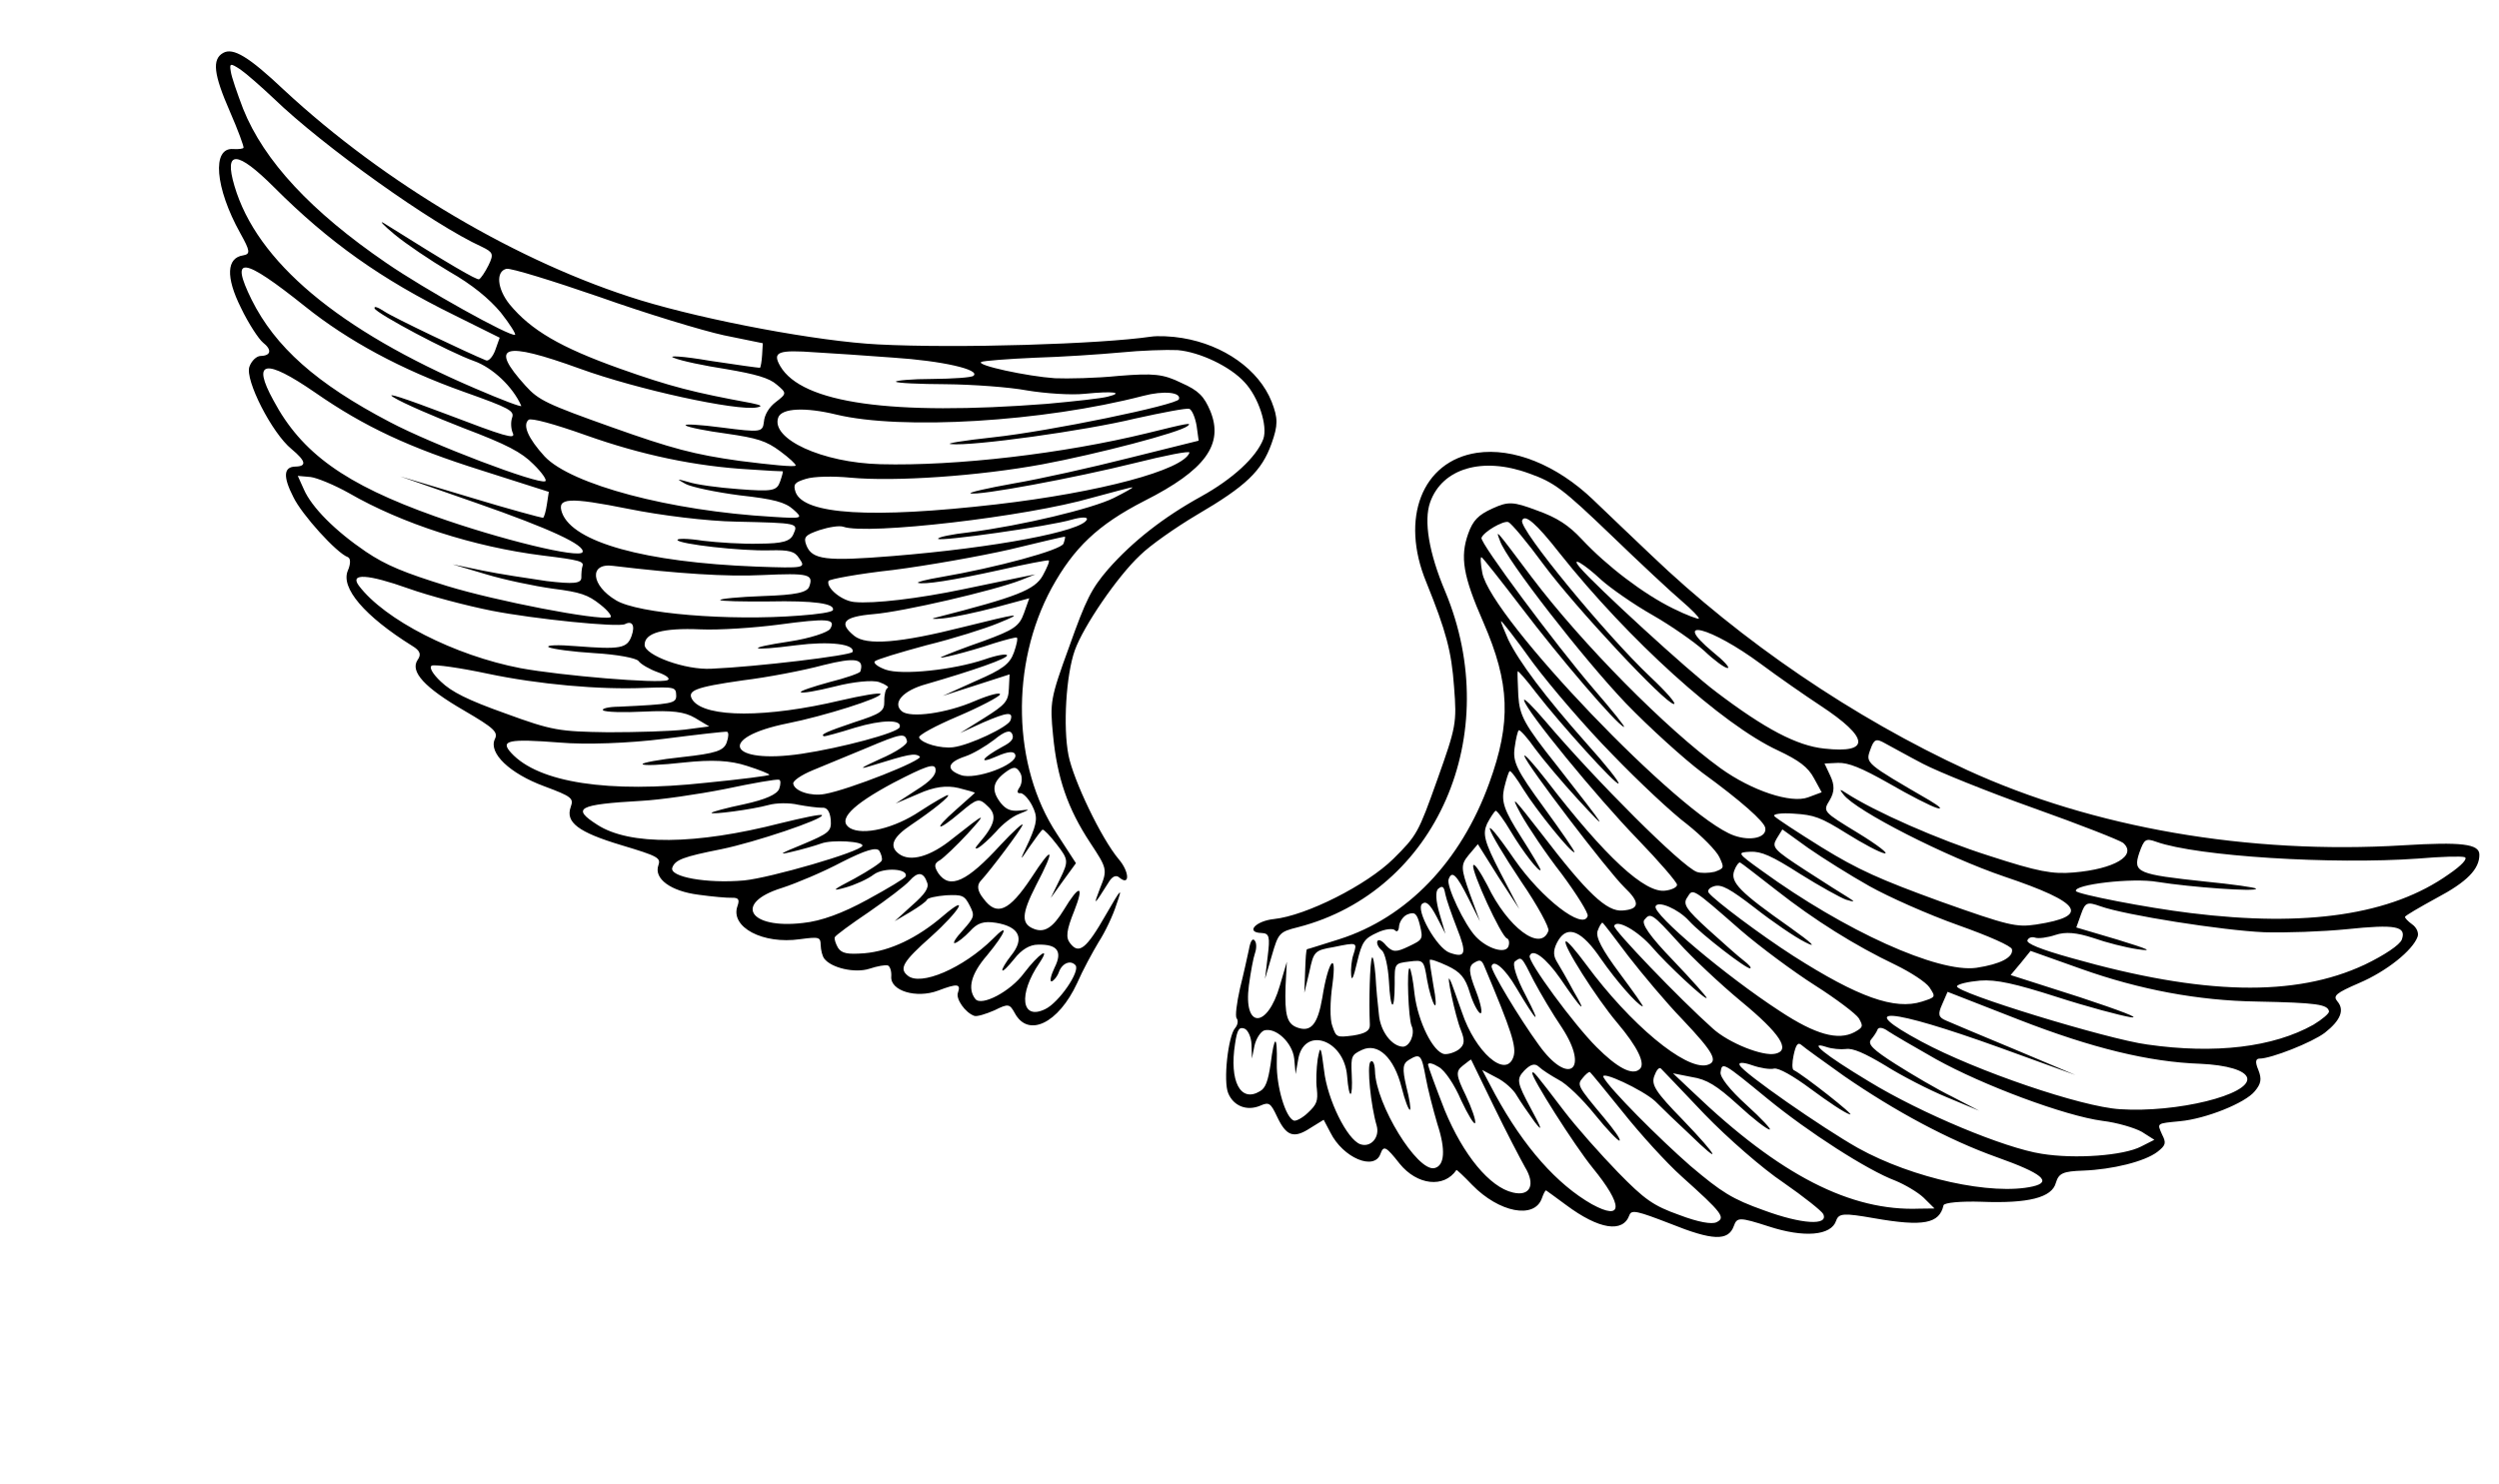 <?xml version="1.0" encoding="UTF-8"?> <svg xmlns="http://www.w3.org/2000/svg" width="490" height="291" viewBox="0 0 490 291" fill="none"><path d="M231.855 66.302C229.76 65.942 226.999 65.828 225.671 66.031C215.683 67.494 187.745 68.359 172.188 67.552C160.513 66.968 138.773 62.9 125.61 58.894C101.831 51.594 75.478 36.049 55.658 17.62C48.79 11.126 45.689 9.252 43.738 10.39C41.555 11.639 41.873 14.549 45.07 21.858C46.668 25.513 47.843 28.728 47.752 28.985C47.691 29.156 46.767 29.309 45.732 29.231C41.508 28.886 42.159 36.833 47.11 45.73C49.057 49.219 49.132 49.825 47.687 50.083C44.425 50.562 44.236 54.352 47.229 60.335C48.722 63.471 50.736 66.501 51.557 67.179C53.372 68.596 53.148 69.77 51.103 69.814C50.326 69.827 49.33 70.727 48.903 71.925C47.99 74.494 53.342 84.981 57.167 88.077C60 90.435 60.21 91.474 57.878 91.513C55.631 91.581 55.451 93.446 57.503 97.455C59.163 100.939 66.039 108.496 68.183 109.258C68.784 109.472 68.761 110.621 68.219 111.875C66.713 115.294 71.498 120.853 80.827 126.678C82.42 127.631 82.636 128.383 81.866 129.459C80.383 131.729 83.229 134.863 91 139.362C96.92 142.818 97.712 143.582 97.022 144.976C95.76 147.71 99.943 151.705 106.687 154.2C112.146 156.238 112.514 156.562 111.905 158.274C110.839 161.27 113.334 163.219 121.891 165.78C128.96 167.908 129.615 168.238 129.098 169.693C128.154 172.347 131.531 174.802 136.987 175.489C139.657 175.86 142.559 176.12 143.539 176.083C144.806 176.051 145.057 176.43 144.601 177.714C143.139 181.824 149.549 185.261 156.881 184.204C160.633 183.706 160.89 183.797 160.917 185.35C160.956 186.328 161.221 187.483 161.614 188.009C162.989 189.848 167.631 190.92 170.47 190.001C172.005 189.487 173.652 189.204 174.08 189.357C174.509 189.509 174.836 190.493 174.758 191.526C174.531 194.339 179.682 195.882 183.915 194.301C187.714 192.855 188.461 192.928 187.822 194.726C187.395 195.925 189.243 198.607 191.044 199.248C191.559 199.431 193.296 198.891 195.009 198.15C197.712 196.797 197.969 196.888 198.971 198.691C201.582 203.574 207.508 200.763 211.203 192.819C212.288 190.312 214.228 186.758 215.418 184.77C216.694 182.813 218.255 179.51 218.931 177.34C220.149 173.915 219.886 174.111 216.847 179.395C213.003 186.129 211.542 187.249 209.83 185.001C208.958 183.919 209.072 182.513 210.644 178.636C212.673 173.475 211.638 173.396 208.575 178.479C206.494 181.885 204.861 182.944 202.889 182.243C200.144 181.267 200.269 179.286 203.142 173.653C207.028 166.259 206.524 165.501 202.221 172.168C197.862 178.719 195.452 179.791 192.844 176.259C191.635 174.768 191.541 173.674 192.219 172.854C194.425 170.456 200.159 162.755 200.494 161.813C200.707 161.214 198.714 163.013 196.216 165.692C189.569 172.973 186.229 174.485 183.989 171.277C183.123 169.909 183.134 169.334 184.327 168.697C185.085 168.195 187.547 165.889 189.753 163.49C193.724 159.116 193.375 159.281 186.798 164.465C182.44 168.026 178.475 169.123 176.262 167.468C174.276 165.99 175.001 164.223 178.675 161.769C182.992 158.868 186.384 156.12 185.87 155.937C185.698 155.876 183.167 157.29 180.397 159.102C175.322 162.505 169.221 163.903 166.66 162.414C164.128 160.838 167.006 157.908 175.122 153.561C181.519 150.242 183.287 149.618 183.436 150.828C183.616 151.953 182.498 153.195 179.642 154.976L175.619 157.595L180.06 155.703C183.167 154.301 185.591 154.005 187.912 154.542C189.688 154.98 191.176 155.413 191.146 155.499C191.116 155.584 189.447 157.016 187.455 158.815C182.828 162.86 183.625 163.336 188.337 159.322C191.644 156.544 191.962 156.464 193.685 158.138C195.58 159.873 195.112 161.732 191.991 165.347C191.166 166.308 191.044 166.65 191.858 166.264C192.469 165.903 194.022 164.526 195.286 163.144C196.465 161.731 198.482 160.133 199.816 159.643C202.079 158.712 202.079 158.712 199.858 158.983C198.156 159.149 197.243 158.728 196.231 157.5C194.378 155.105 194.583 153.442 196.979 151.594C198.703 150.278 199.278 150.29 200.003 151.512C200.506 152.27 200.423 153.59 199.947 154.386C199.385 155.15 199.405 155.639 200.011 155.565C200.531 155.461 201.604 156.518 202.353 157.942C203.49 160.179 203.413 161.212 201.815 164.887C199.834 169.101 199.834 169.101 201.879 166.067C203.063 164.367 204.187 162.837 204.419 162.727C204.652 162.617 205.921 163.936 207.241 165.659C209.487 168.58 209.567 168.898 207.829 172.427L206.03 176.127L208.515 172.671L210.97 169.3L207.225 163.532C198.501 150.303 198.054 130.373 206.204 115.334C210.56 107.431 215.253 102.928 224.354 98.257C236.36 92.207 239.999 87.136 237.305 80.585C236.094 77.743 235.051 76.6 231.626 75.093C228.091 73.353 226.223 73.171 219.362 73.721C214.949 74.177 209.305 74.291 206.831 74.183C201.456 73.814 191.222 71.621 192.415 70.984C192.88 70.764 197.55 70.399 202.851 70.163C208.121 70.012 215.644 69.505 219.739 69.129C223.748 68.723 228.731 68.566 230.916 68.668C235.227 69.044 241.189 71.839 244.035 74.974C246.771 77.875 248.618 83.547 247.704 86.116C246.34 89.681 241.738 93.927 235.482 97.392C228.149 101.439 222.128 106.145 217.272 111.651C213.973 115.493 212.924 117.627 209.666 126.788C205.926 137.031 205.854 137.777 206.478 144.171C207.265 152.552 209.364 158.603 213.754 165.275C217.081 170.317 217.192 170.549 215.68 174.255C214.316 177.82 214.462 177.679 217.343 173.11C218.088 171.832 218.871 171.532 219.521 172.149C221.618 173.859 221.416 170.894 219.361 168.524C215.901 164.4 210.48 153.02 209.51 148.142C208.41 142.543 209.04 132.351 210.745 127.557C212.42 122.848 219.086 113.068 223.572 108.877C225.509 106.962 230.528 103.442 234.693 100.969C244.33 95.331 247.41 92.376 249.328 86.983C250.607 83.387 250.605 82.036 249.344 78.79C246.846 72.501 239.975 67.646 231.855 66.302ZM231.161 78.303C230.765 79.416 205.737 84.595 194.689 85.777C188.862 86.405 185.166 87.019 186.488 87.104C190.683 87.535 212.734 84.48 222.567 82.094C227.915 80.91 232.682 80.001 233.197 80.184C233.711 80.367 234.345 81.846 234.629 83.491L235.033 86.431L221.467 89.804C214.033 91.692 203.856 93.956 198.716 94.828C193.661 95.731 189.873 96.602 190.302 96.754C191.76 97.273 210.798 93.725 222.455 90.83C228.5 89.316 233.384 88.352 233.231 88.78C232.013 92.205 215.578 96.582 195.326 98.927C170.948 101.733 157.607 100.943 155.995 96.512C155.478 94.978 155.802 94.611 157.974 93.936C159.509 93.422 163.396 93.358 166.758 93.685C175.55 94.498 191.893 93.366 204.402 91.064C215.062 89.069 231.351 84.832 232.873 83.541C233.808 82.813 232.768 83.021 224.929 84.959C208.53 88.964 187.555 91.438 172.624 91.046C161.231 90.755 151.102 86.092 152.594 81.897C153.264 80.013 157.959 79.851 163.919 81.295C176.725 84.403 204.564 82.731 224.15 77.642C228.201 76.575 231.648 76.933 231.161 78.303ZM53.697 19.333C63.331 28.643 84.823 44.002 94.467 48.396C96.691 49.477 96.857 49.825 95.778 52.045C95.119 53.354 94.289 54.602 93.94 54.767C93.561 55.018 88.039 51.8 75.328 43.807C74.218 43.123 75.12 44.119 77.358 45.976C79.596 47.833 84.426 51.094 88.097 53.267C92.595 55.832 95.882 58.544 98.189 61.293C99.986 63.572 101.214 65.552 100.982 65.662C100.052 66.103 83.28 56.762 75.752 51.577C61.066 41.532 51.76 31.568 47.67 21.337C46.52 18.324 45.375 15.023 45.251 14.014C44.966 12.37 45.168 12.346 47.13 13.622C48.294 14.422 51.237 17.012 53.697 19.333ZM217.239 77.788C216.052 78.137 210.629 78.716 205.237 79.209C174.938 81.549 157.254 79.118 152.992 71.815C151.377 69.022 152.508 68.557 160.039 69.114C162.886 69.258 169.67 69.742 175.131 70.141C184.762 70.77 192.356 72.507 190.865 73.712C190.455 74.049 186.795 74.29 182.822 74.323C178.763 74.326 175.562 74.635 175.673 74.867C175.869 75.13 180.24 75.334 185.45 75.355C190.746 75.406 197.903 75.926 201.345 76.571C204.902 77.162 209.99 77.524 212.702 77.235C218.412 76.662 220.421 76.991 217.239 77.788ZM149.013 72.136C148.811 72.161 144.39 71.553 139.167 70.756C133.888 69.843 130.754 69.692 132.126 70.18C133.553 70.785 138.14 71.741 142.445 72.404C148.183 73.384 150.817 74.128 152.289 75.423C154.3 77.102 154.269 77.188 152.136 78.84C150.821 79.82 149.9 81.324 149.786 82.73C149.545 84.766 149.227 84.846 141.561 83.855C137.225 83.278 134.005 83.097 134.459 83.451C134.912 83.805 138.611 84.542 142.487 85.053C148.458 85.923 150.203 86.447 152.956 88.487C154.715 89.788 156.101 91.052 156.01 91.309C155.888 91.651 150.947 91.148 145.032 90.394C136.104 89.148 131.694 87.965 120.03 83.817C107.166 79.242 105.597 78.491 103.033 75.65C95.819 67.683 98.627 66.85 113.691 72.304C124.895 76.385 144.444 80.638 148.373 79.913C149.615 79.68 149.303 79.472 147.324 79.058C136.081 76.988 131.469 75.83 121.607 72.322C109.857 68.143 104.109 64.749 99.918 59.69C97.445 56.592 97.194 53.224 99.305 52.721C100.143 52.537 108.327 55.062 117.534 58.24C126.71 61.503 137.699 64.833 141.912 65.753L149.568 67.318L149.437 69.587C149.354 70.907 149.16 71.995 149.013 72.136ZM53.705 36.695C64.462 47.465 74.797 54.806 89.111 61.826L97.977 66.233L97.125 68.63C96.668 69.914 95.843 70.875 95.329 70.692C91.702 69.209 77.156 62.299 75.366 61.084C74.116 60.254 73.258 59.949 73.449 60.499C73.947 61.544 87.906 69.016 92.966 70.816C96.568 72.097 100.554 75.829 102.208 79.6C102.374 79.948 98.374 78.429 93.264 76.226C66.343 64.722 50.34 51.316 45.966 36.451C43.859 29.336 46.504 29.505 53.705 36.695ZM218.378 97.674C214.048 99.799 200.427 103.056 190.096 104.396C186.576 104.784 183.859 105.361 183.94 105.679C184.216 106.26 205.778 103.223 210.207 101.905C212.031 101.396 213.298 101.365 213.115 101.878C212.293 104.19 195.103 107.431 175.008 109.06C161.977 110.116 159.191 109.8 158.096 106.903C157.493 105.338 157.933 104.916 160.686 103.967C162.54 103.372 164.59 103.04 165.362 103.315C169.993 104.962 201.323 101.349 214.148 97.617C218.315 96.495 221.845 95.532 222.017 95.593C222.304 95.599 220.617 96.542 218.378 97.674ZM208.533 106.614C208.076 107.898 195.257 111.344 184.456 113.192C181.683 113.653 179.658 114.186 180.001 114.308C181.116 114.705 186.63 113.869 196.17 111.765C201.114 110.63 205.361 109.826 205.619 109.917C205.876 110.009 205.303 111.348 204.467 112.883C202.887 115.697 199.406 117.063 183.466 121.134C182.31 121.398 183.057 121.471 184.96 121.28C186.864 121.089 191.46 120.12 195.192 119.132L201.819 117.342L200.783 120.253C199.87 122.821 198.849 123.519 192.847 125.725C188.993 127.054 185.396 128.475 184.699 128.806C183.188 129.522 189.754 127.903 194.911 126.169C197.083 125.495 199.109 124.962 199.366 125.053C199.623 125.145 199.338 126.49 198.82 127.945C197.998 130.257 196.568 131.291 191.313 133.569L184.866 136.484L191.413 134.376L197.959 132.268L197.817 135.111C197.712 137.581 197.095 138.23 192.986 140.819L188.265 143.769L192.767 141.705C197.557 139.648 198.768 139.5 198.129 141.298C197.672 142.582 190.119 146.164 186.887 146.558C184.463 146.853 180.77 145.829 180.217 144.668C179.996 144.203 183.457 142.348 187.782 140.511C192.223 138.619 195.916 136.653 196.069 136.225C196.251 135.712 194.024 136.27 191.18 137.476C185.577 139.92 178.477 140.867 176.834 139.511C174.909 137.861 177.028 135.433 181.63 134.176C190.893 131.491 197.733 129.102 197.456 128.521C197.29 128.173 195.326 128.535 193.007 129.35C186.865 131.409 176.827 132.468 173.654 131.339C172.196 130.821 171.203 130.082 171.527 129.715C171.85 129.348 176.396 127.975 181.634 126.558C186.927 125.258 193.241 123.261 195.737 122.219C201.046 120.057 199.92 120.235 188.9 122.97C176.374 126.135 169.917 126.635 167.507 124.717C164.362 122.152 165.364 120.965 171.246 120.453C177.012 119.996 195.027 115.794 200.19 113.773L203.004 112.652L199.883 113.278C198.206 113.646 193.206 114.665 188.929 115.555C180.056 117.414 171.285 118.441 167.55 118.078C165.107 117.884 161.962 115.318 162.449 113.949C162.571 113.606 168.262 112.544 175.099 111.793C181.88 110.926 192.192 109.096 197.975 107.777C203.788 106.373 208.646 105.208 208.818 105.269C208.904 105.299 208.776 105.929 208.533 106.614ZM59.784 60.075C68.202 66.83 78.656 72.477 90.92 76.839C100.011 80.072 100.894 80.579 100.406 81.949C100.102 82.805 100.19 84.187 100.577 84.999C101.1 86.246 98.84 85.539 87.611 81.256C79.353 78.126 75.291 76.778 77.197 77.938C78.932 79.037 85.126 81.722 90.983 83.998C99.326 87.159 102.262 88.685 104.605 91.061C106.328 92.735 107.335 94.25 106.9 94.385C105.506 95.046 84.732 87.176 76.441 82.78C62.023 75.241 53.959 68.033 49.332 58.769C45.012 49.999 47.596 50.339 59.784 60.075ZM152.955 94.466C152.315 96.264 151.477 96.448 144.895 95.939C140.842 95.655 136.335 95.017 134.963 94.529C132.586 93.876 132.586 93.876 134.437 94.92C135.663 95.549 140.335 96.536 145.044 97.15C151.737 97.89 153.942 98.482 155.554 99.923C157.535 101.689 157.419 101.744 151.468 101.363C131.398 100.205 111.983 95.035 106.793 89.525C103.524 85.951 102.423 83.341 103.652 82.332C104.177 81.94 108.587 83.123 114.934 85.38C125.74 89.223 136.432 91.483 147.043 92.074C150.435 92.316 153.281 92.46 153.483 92.436C153.569 92.466 153.35 93.353 152.955 94.466ZM155.576 104.753C154.972 106.178 153.467 106.607 148.919 106.629C145.693 106.735 140.69 106.403 137.819 106.057C134.892 105.594 132.676 105.578 132.841 105.926C133.143 106.708 145.205 108.105 150.966 107.936C154.767 107.841 155.827 108.121 156.692 109.49C158.037 111.415 157.921 111.47 148.284 111.129C126.367 110.278 112.31 106.339 110.205 100.576C109.141 97.593 111.504 97.469 123.231 99.808C129.539 101.086 138.699 102.223 144.368 102.31C156.539 102.588 156.539 102.588 155.576 104.753ZM61.787 76.99C71.472 83.713 80.258 87.803 94.42 92.261L107.608 96.469L107.245 98.848C107.046 100.223 106.705 101.452 106.473 101.563C106.271 101.587 99.828 99.874 92.245 97.563L78.451 93.429L93.489 98.681C108.014 103.75 114.717 106.906 114.23 108.275C113.742 109.645 97.929 105.757 85.322 101.273C67.655 94.99 59.109 88.864 53.611 78.518C49.33 70.727 51.931 70.205 61.787 76.99ZM158.686 115.021C158.26 116.22 156.063 116.692 149.611 116.905C144.916 117.068 141.109 117.45 141.22 117.682C141.33 117.914 145.646 118.003 150.684 117.962C159.64 117.772 163.774 118.374 163.317 119.658C163.165 120.086 160.221 120.486 156.848 120.733C142.837 121.826 125.106 120.341 120.81 117.753C115.858 114.834 115.427 110.341 120.222 110.985C132.915 112.51 142.546 113.139 149.432 112.791C158.565 112.374 159.539 112.624 158.686 115.021ZM162.785 123.327C162.339 124.036 158.834 125.2 154.85 125.809C145.872 127.148 146.809 127.771 156.131 126.554C162.71 125.711 167.706 126.331 167.158 127.872C166.915 128.557 148.247 130.79 139.518 131.158C134.389 131.455 126.444 128.533 126.397 126.491C126.356 124.161 129.917 123.113 137.337 123.438C141.047 123.6 147.878 123.136 152.64 122.515C162.279 121.218 163.975 121.339 162.785 123.327ZM168.696 131.698C168.574 132.04 165.821 132.99 162.639 133.787C159.427 134.67 156.906 135.509 157.017 135.742C157.097 136.059 160.188 135.519 163.688 134.642C167.304 133.71 171.111 133.328 172.397 133.786C173.684 134.243 174.45 134.805 174.016 134.94C173.667 135.105 173.357 136.249 173.39 137.514C173.437 139.556 172.709 139.972 167.466 141.676C162.192 143.465 160.712 144.096 161.569 144.401C161.741 144.462 164.519 143.714 167.676 142.715C172.974 141.128 176.947 141.094 176.399 142.635C176.003 143.748 164.806 146.709 157.156 147.846C142.78 149.966 140.407 144.686 154.451 141.869C161.415 140.488 172.942 136.873 172.64 136.09C172.444 135.828 168.95 136.417 164.844 137.368C150.384 140.809 138.41 140.793 135.857 137.378C134.513 135.453 136.195 134.798 145.663 133.439C150.51 132.849 157.56 131.498 161.409 130.456C167.772 128.862 169.493 129.184 168.696 131.698ZM114.204 111.063C114.052 111.491 113.974 112.525 113.988 113.301C113.966 114.45 112.466 114.592 107.182 113.966C103.508 113.431 97.825 112.568 94.585 111.898L88.737 110.685L95.291 112.631C98.954 113.74 104.802 114.953 108.39 115.457C113.846 116.144 115.304 116.662 117.714 118.58C119.302 119.82 120.142 120.987 119.622 121.091C116.991 121.699 97.29 117.875 87.704 114.947C79.177 112.301 75.722 110.879 71.744 108.21C65.749 104.149 61.119 99.513 59.576 95.974L58.389 93.334L60.918 93.558C62.21 93.728 65.58 95.12 68.399 96.701C78.817 102.721 92.948 107.265 106.358 108.948C113.767 109.847 114.539 110.122 114.204 111.063ZM196.59 146.441C192.517 148.657 191.656 149.99 195.314 148.398C197.724 147.326 198.905 147.264 199.091 148.101C199.486 149.978 191.252 153.029 188.421 152.022C185.42 150.955 185.735 149.524 189.241 148.36C190.777 147.845 193.223 146.4 194.947 145.085C196.994 143.402 198.065 143.108 198.452 143.92C198.895 144.849 198.363 145.528 196.59 146.441ZM123.841 124.714C122.958 127.196 121.63 127.399 112.978 126.733C109.415 126.43 106.966 126.524 107.592 126.939C108.333 127.299 112.295 127.84 116.55 128.1C121.093 128.365 124.706 129.072 125.184 129.628C125.633 130.269 127.398 131.283 129.027 131.862C130.742 132.473 131.478 133.12 130.897 133.396C129.184 134.137 109.959 132.507 102.071 131.052C89.137 128.573 75.399 121.565 70.349 114.851C68.526 112.37 72.12 112.587 80.096 115.424C84.212 116.888 91.543 118.82 96.418 119.783C104.82 121.421 121.138 123.077 122.533 122.416C123.958 121.669 124.572 122.659 123.841 124.714ZM177.843 145.367C178.003 146.002 175.613 147.563 172.536 148.88C168.731 150.613 168.205 151.005 170.812 150.196C178.197 147.904 179.353 147.64 180.346 148.379C181.168 149.057 166.431 154.906 161.695 155.729C159.008 156.22 155.804 155.177 155.545 153.735C155.354 153.185 157.133 151.985 159.396 151.054C161.66 150.123 166.419 148.151 169.93 146.699C176.75 143.821 177.472 143.692 177.843 145.367ZM132.592 136.506C132.565 137.943 131.726 138.127 121.412 138.605C119.282 138.619 117.893 138.993 118.26 139.317C118.714 139.671 122.253 139.772 126.287 139.568C131.79 139.307 134.202 139.586 136.28 140.807L139.068 142.474L134.307 143.095C131.681 143.415 124.941 143.622 119.242 143.62C109.63 143.481 108.253 143.28 99.106 139.931C91.645 137.277 88.538 135.69 86.447 133.692C84.779 132.135 84.085 130.827 84.666 130.551C85.247 130.276 90.213 130.981 95.603 132.126C105.579 134.228 117.561 135.307 126.492 134.915C132.454 134.721 132.54 134.752 132.592 136.506ZM142.49 145.62C141.911 147.247 140.376 147.761 133.741 148.488C129.328 148.944 125.803 149.619 126 149.881C126.08 150.199 129.71 150.044 134.037 149.557C139.662 148.954 143.17 149.141 146.459 150.214C148.891 150.983 150.919 151.8 150.858 151.972C150.797 152.143 145.228 152.862 138.422 153.528C119.325 155.609 105.578 153.516 100.223 147.657C97.996 145.226 99.673 144.858 109.732 145.639C114.79 146.087 123.403 145.775 130.184 144.908C136.561 144.09 142.1 143.456 142.56 143.523C142.903 143.645 142.886 144.507 142.49 145.62ZM152.792 154.685C152.396 155.798 150.102 156.814 145.91 157.734C142.471 158.44 139.577 159.243 139.516 159.414C139.364 159.842 147.473 158.772 150.685 157.89C152.191 157.461 154.811 157.428 156.501 157.836C158.222 158.159 160.347 158.432 161.124 158.42C162.134 158.297 162.723 159.085 162.892 160.784C163.049 163.058 162.639 163.395 157.299 165.643C153.005 167.394 152.394 167.756 155.141 167.093C157.136 166.645 159.828 165.867 161.045 165.432C163.162 164.642 169.401 165.028 169.096 165.884C168.67 167.083 151.012 172.183 145.907 172.682C138.526 173.336 131.183 171.978 131.823 170.18C132.371 168.639 133.937 168.039 141.421 166.554C147.981 165.222 161.483 160.669 161.182 159.887C160.986 159.624 157.43 160.385 153.092 161.446C136.4 165.732 123.416 165.84 117.133 161.773C112.015 158.506 113.238 157.784 125.86 157.065C129.404 156.879 136.736 155.822 142.14 154.754C147.574 153.6 152.31 152.777 152.739 152.93C153.113 152.966 153.096 153.828 152.792 154.685ZM172.897 168.779C172.745 169.207 170.354 170.768 167.59 172.292C163.083 174.644 162.906 174.87 165.8 174.067C167.623 173.558 170.149 172.431 171.347 171.507C173.304 170.081 178.134 170.353 177.586 171.894C177.464 172.236 174.144 174.238 170.071 176.454C165.27 179.086 161.037 180.667 157.432 181.024C146.844 182.273 143.749 177.122 153.305 174.156C156.144 173.237 161.484 170.989 165.062 169.079C169.655 166.758 171.827 166.084 172.416 166.872C172.779 167.483 173.05 168.351 172.897 168.779ZM181.794 173.101C182.206 174.115 181.376 175.363 178.858 177.554L175.429 180.674L178.487 178.868C180.205 177.84 181.636 176.806 181.758 176.463C181.879 176.121 183.556 175.753 185.545 175.592C188.686 175.455 189.114 175.608 190.14 177.612C191.167 179.617 191.075 179.874 188.809 182.443C187.398 183.966 186.714 185.074 187.234 184.969C187.754 184.865 189.099 183.8 190.187 182.644C191.628 181.035 192.846 180.6 195.314 180.995C199.876 181.75 200.982 184.072 198.24 187.437C197.177 188.795 196.432 190.073 196.543 190.305C196.623 190.623 197.68 189.552 198.89 188.054C200.307 186.243 201.909 185.27 203.549 185.275C207.351 185.18 208.388 186.61 206.772 189.796C206.022 191.362 205.797 192.536 206.201 192.487C206.636 192.352 207.314 191.532 207.618 190.676C208.258 188.878 209.94 188.223 210.897 189.334C211.823 190.532 207.617 196.655 204.944 197.922C200.265 200.213 199.588 195.053 203.825 188.845C206.108 185.413 203.687 187.06 200.793 190.852C198.161 194.449 192.461 197.437 191.252 195.946C189.651 193.93 190.398 191.013 193.52 187.398C197.233 182.932 198.025 180.706 194.677 184.144C188.866 189.889 180.418 193.539 177.929 191.304C176.285 189.948 177.06 188.584 182.567 183.695C188.251 178.58 190.277 175.057 184.861 179.689C179.856 183.984 174.51 186.52 169.521 186.964C166.149 187.211 165.059 187.016 164.304 185.879C163.831 185.036 163.56 184.168 163.681 183.826C163.803 183.483 166.811 181.274 170.369 178.875C173.958 176.39 177.522 173.703 178.347 172.743C179.966 170.907 181.086 171.017 181.794 173.101Z" fill="black"></path><path d="M289.564 88.814C278.847 90.452 274.48 101.646 279.668 114.196C283.569 123.854 284.605 127.726 285.11 134.717C285.671 141.826 285.511 142.547 281.824 152.913C278.106 163.366 277.836 163.853 273.214 168.437C268.003 173.59 256.123 179.583 249.804 180.254C246.197 180.626 244.131 182.907 247.382 182.993C248.906 183.049 249.034 183.776 248.576 187.505L248.044 191.987L249.384 187.403C250.664 182.993 250.841 182.764 254.547 181.844C281.649 174.843 295.091 144.106 283.371 115.999C280.172 108.439 279.133 102.133 280.423 98.505C282.789 91.854 290.672 89.5 299.809 92.847C304.778 94.614 306.448 95.889 315.805 104.861C321.554 110.409 327.785 116.226 329.792 117.912C331.712 119.569 333.204 121.072 333.112 121.332C333.051 121.504 330.737 120.681 328.033 119.33C322.281 116.506 315.063 111.02 310.171 105.777C307.584 103.008 305.315 101.519 301.373 100.118C296.692 98.355 295.743 98.31 292.63 99.733C289.867 100.988 288.807 102.071 287.885 104.662C286.257 109.241 286.864 112.96 290.863 122.07C296.065 134.04 296.355 141.636 291.999 153.613C286.414 169.045 275.863 179.986 262.583 184.216C259.22 185.258 256.378 186.193 256.293 186.163C256.091 186.188 255.99 188.099 255.908 190.502L255.755 194.729L256.74 190.603C257.578 186.62 257.756 186.391 261.455 185.76C266.14 184.799 266.14 184.799 265.396 187.162C264.997 188.285 264.841 190.079 264.932 191.181C265.016 192.574 265.378 191.827 266.11 188.681C267.065 184.642 267.567 184.042 270.098 182.898C271.611 182.172 273.197 182.055 273.533 182.466C273.955 182.908 274.28 182.537 274.33 181.582C274.466 180.657 275.239 179.57 276.109 179.295C277.444 178.797 277.866 179.239 278.42 181.48C279.078 184.244 278.962 184.3 276.168 185.641C273.724 186.815 273.062 186.775 271.797 185.449C271.069 184.509 270.243 184.118 270.059 184.636C269.905 185.068 270.29 185.886 270.969 186.42C271.562 186.922 272.165 189.57 272.333 192.354C272.631 198.299 273.458 198.69 273.471 192.953C273.445 188.955 273.445 188.955 276.275 188.599C279.104 188.242 279.189 188.273 279.821 192.195C280.204 194.375 280.875 196.56 281.266 197.088C281.657 197.617 281.58 195.935 281.063 193.318C280.631 190.732 280.279 188.466 280.34 188.293C280.433 188.034 281.975 188.582 283.798 189.426C286.362 190.629 287.316 191.747 288.2 194.689C288.816 196.757 289.812 198.571 290.24 198.723C290.754 198.906 290.396 196.929 289.389 194.333C287.973 190.716 287.913 189.527 289.022 188.851C290.131 188.175 290.505 188.21 291.023 189.465C296.408 202.279 297.432 205.368 296.726 207.355C295.22 211.588 289.263 206.355 286.646 198.515C285.615 195.716 284.7 192.86 284.34 192.246C283.381 190.056 285.359 199.42 286.452 202.047C287.27 204.089 287.165 204.927 286.08 205.807C285.289 206.401 283.985 206.813 283.238 206.742C281.028 206.443 278.054 200.422 277.369 195.021C277.084 192.292 276.646 189.996 276.389 189.904C275.789 189.691 276.138 199.838 276.797 201.24C277.512 202.759 276.419 205.29 275.066 205.295C272.88 205.199 270.643 202.262 270.371 198.955C270.153 197.126 269.827 193.701 269.707 191.323C269.502 188.915 269.192 187.345 269.008 187.863C268.615 188.696 268.385 196.399 268.599 200.952C268.659 202.141 267.783 202.705 265.327 203.097C262.094 203.504 262.008 203.473 261.251 201.258C260.733 200.003 260.786 196.324 261.262 193.087C262.195 186.121 260.417 188.408 259.275 195.689C258.38 200.918 257.05 202.488 254.393 201.543C252.337 200.812 251.886 199.095 252.071 193.419L252.322 188.643L250.951 193.313C248.515 201.788 243.764 201.85 244.877 193.293C245.223 190.692 245.747 187.861 246.085 186.911C246.392 186.047 246.418 184.889 245.996 184.447C245.605 183.918 245.157 184.635 244.892 186.195C244.602 187.552 243.833 191.073 243.137 193.842C242.497 196.728 242.151 199.33 242.487 199.741C242.823 200.153 242.718 200.991 242.215 201.591C240.799 203.131 239.82 212.124 240.834 214.431C241.871 216.941 244.497 217.972 247.112 216.859C248.828 216.107 249.14 216.315 250.404 219.003C252.218 222.859 253.674 223.377 256.946 221.232L259.545 219.626L260.87 222.141C263.35 227.11 269.481 229.68 270.68 226.311C271.294 224.584 271.778 224.853 274.437 228.231C277.854 232.463 283.137 233.077 285.579 229.469C285.609 229.383 286.992 230.653 288.679 232.421C293.914 237.786 300.849 239.182 302.324 235.036C302.662 234.086 302.993 233.425 303.165 233.486C303.25 233.516 305.006 234.822 307.074 236.336C313.558 241.172 318.235 241.862 319.494 238.321C319.894 237.198 321.124 237.538 327.489 239.996C335.763 243.328 338.897 243.47 339.973 240.446C340.587 238.719 341.077 238.698 346.793 240.537C353.709 242.802 359.073 242.374 360.032 239.407C360.555 237.938 361.534 237.898 367.442 238.928C377.163 240.634 380.286 239.993 381.087 236.386C381.271 235.867 384.559 235.577 388.472 235.704C397.704 236.068 402.365 234.904 403.122 231.962C403.682 230.117 404.496 229.726 408.501 229.593C414.177 229.374 420.516 227.833 423.035 225.907C424.647 224.631 424.801 224.2 423.946 222.533C422.932 220.226 422.785 220.369 427.488 219.901C432.479 219.437 440.234 216.357 442.129 214.014C443.312 212.586 443.534 211.692 442.826 209.883C442.142 208.278 442.272 207.643 443.049 207.627C445.266 207.637 453.34 204.475 455.859 202.549C458.935 200.14 459.758 198.098 458.328 196.421C457.374 195.304 458.048 194.765 462.612 192.788C467.96 190.505 473.09 186.394 474.043 183.716C474.319 182.939 473.825 181.887 472.974 181.293C472.124 180.698 471.506 179.992 471.568 179.819C471.66 179.56 474.46 177.929 477.695 176.16C483.755 172.963 486.201 170.427 486.149 167.587C486.109 165.529 482.693 165.093 471.249 165.79C440.865 167.634 410.41 162.35 385.762 151.053C363.536 140.813 341.531 125.883 323.747 108.854C320.506 105.755 315.375 100.913 312.36 97.992C305.23 91.174 296.699 87.751 289.564 88.814ZM305.82 108.511C319.287 125.465 337.684 142.128 348.625 147.187C352.756 149.142 354.511 150.448 355.672 152.612L357.193 155.391L354.522 156.388C351.184 157.633 343.497 155.094 337.349 150.669C326.754 143.008 310.145 126.203 300.304 113.166C293.036 103.478 293.232 103.742 294.129 106.104C295.342 109.747 310.368 129.104 318.806 137.944C323.393 142.689 330.108 148.775 333.76 151.533C341.351 157.055 345.895 161.104 346.126 162.354C346.516 164.244 343.331 165.058 339.989 163.869C329.622 160.182 292.322 121.226 290.649 112.36C290.315 110.586 290.231 109.194 290.488 109.286C290.745 109.377 294.272 113.843 298.355 119.187C305.849 129.054 316.958 142.055 318.415 142.573C318.843 142.725 316.098 139.316 312.338 134.962C304.904 126.285 290.148 106.44 290.486 105.49C290.916 104.281 294.795 102.06 295.737 102.395C296.337 102.608 299.449 106.342 302.634 110.686C308.893 119.14 326.576 138.08 328.217 138.08C328.793 138.09 326.744 135.707 323.558 132.725C314.819 124.459 297.836 103.822 298.45 102.095C298.942 100.713 301.174 102.577 305.82 108.511ZM480.132 171.48C468.899 179.454 452.205 181.885 429.554 179.084C420.854 178.033 407.412 175.393 407.052 174.778C406.447 173.493 418.137 172.104 423.041 172.972C429.523 174.013 442.601 174.966 442.357 174.295C442.247 174.062 437.741 173.432 432.427 172.905C419.13 171.484 418.187 171.149 419.454 167.318C420.437 164.553 420.7 164.355 422.842 165.117C430.811 167.951 457.345 169.603 474.184 168.392C478.569 168.005 482.659 167.902 483.259 168.116C483.944 168.36 482.675 169.757 480.132 171.48ZM313.994 113.753C315.829 115.379 320.307 118.529 324.002 120.622C327.612 122.684 332.176 125.864 334.151 127.637C336.096 129.496 338.163 131.01 338.739 131.02C339.314 131.03 337.994 129.588 335.816 127.84C327.48 120.885 335.437 122.937 345.291 130.237C348.803 132.848 353.99 136.445 356.884 138.35C366.587 144.72 366.834 147.824 357.73 146.825C352.331 146.267 346.071 142.97 336.419 135.644C331.011 131.58 312.817 114.892 309.76 111.274C307.797 108.922 310.667 110.624 313.994 113.753ZM377.038 149.799C379.969 151.328 389.669 155.265 398.751 158.495C407.748 161.695 415.624 164.788 416.303 165.321C419.098 167.775 414.576 170.448 406.615 171.12C402.433 171.482 399.623 170.969 390.02 167.845C380.044 164.686 367.616 159.196 361.969 155.533C360.721 154.7 360.604 154.756 361.472 155.843C363.905 159.044 381.638 168.075 393.009 171.925C408.267 177.06 409.935 179.697 399.218 181.334C395.348 181.904 393.83 181.559 380.464 176.805C368.585 172.483 364.338 170.583 357.21 166.199C352.469 163.248 348.241 160.479 347.905 160.068C347.569 159.656 349.302 159.397 351.745 159.584C355.712 159.828 356.997 160.285 362.051 163.444C365.287 165.471 368.616 167.239 369.534 167.371C370.452 167.503 368.103 165.694 364.298 163.368C357.397 159.162 357.397 159.162 358.771 156.926C359.728 155.32 359.73 153.958 358.905 152.205L357.751 149.751L360.403 149.624C362.448 149.573 364.902 150.543 370.445 153.682C374.367 155.953 378.607 158.142 379.838 158.482C380.982 158.792 380.334 158.172 378.346 156.979C365.785 149.689 365.785 149.689 366.706 147.098C367.474 144.938 367.824 144.77 369.671 145.817C370.809 146.416 374.107 148.27 377.038 149.799ZM470.95 184.27C470.581 185.307 467.542 187.34 463.7 189.185C450.026 195.609 431.927 195.206 406.239 187.918C400.002 186.187 397.322 185.039 397.537 184.434C397.721 183.916 398.389 183.667 399.074 183.91C399.674 184.124 401.493 183.895 403.03 183.371C405.003 182.71 407.158 182.893 410.444 183.965C412.929 184.848 416.822 185.844 419.118 186.174C422.331 186.635 421.42 186.214 415.244 184.309L407.122 181.907L408.044 179.316C408.873 176.983 409.223 176.816 411.879 177.76C416.763 179.497 435.868 182.497 443.95 182.842C448.15 182.973 455.381 182.723 460.084 182.255C469.809 181.237 471.872 181.679 470.95 184.27ZM316.192 148.01C321.34 153.344 327.853 159.456 330.826 161.681C333.683 163.962 336.526 166.822 337.131 168.107C338.12 170.211 338.089 170.297 336.203 170.989C335.045 171.258 333.49 171.289 332.719 171.014C329.806 169.978 312.995 153.198 302.926 141.345C300.541 138.551 298.682 136.722 298.841 137.362C299.254 139.456 313.126 156.359 321.032 164.523C325.337 168.973 328.816 173.032 328.834 173.525C328.851 174.018 327.804 174.521 326.591 174.674C322.605 175.299 314.819 168.151 303.211 153.027C300.692 149.796 298.754 147.647 298.912 148.287C299.223 149.857 315.22 170.824 318.516 174.04C321.617 176.992 321.529 178.323 318.155 178.582C315.069 178.847 311.234 175.245 302.34 163.616C296.716 156.361 296.013 155.624 298.17 159.603C299.581 162.148 303.174 167.513 306.225 171.42C309.159 175.383 311.493 179.132 311.308 179.65C310.466 182.562 302.288 176.248 296.989 168.622C289.795 158.181 290.838 161.763 298.33 172.991C301.508 177.625 303.83 181.953 303.615 182.558C302.109 186.791 295.625 181.955 291.637 173.627C290.257 170.996 289.059 169.207 288.875 169.725C288.475 170.848 294.349 183.642 295.463 184.038C295.892 184.19 296.019 184.917 295.773 185.608C295.22 187.163 291.646 186.086 289.396 183.729C287.146 181.372 283.573 173.776 284.034 172.48C284.679 170.666 285.554 171.464 287.924 176.199L290.183 180.7L288.176 175.218C286.443 170.32 286.401 169.624 287.94 167.739L289.774 165.569L293.776 171.955L297.895 178.286L294.169 171.122C291.024 165.04 290.683 163.557 291.591 161.544C292.223 160.31 293.027 159.136 293.26 159.024C293.493 158.912 294.862 160.761 296.249 163.104C298.607 167.056 301.853 171.227 302.068 170.623C302.13 170.45 300.382 167.493 298.213 164.094C294.931 158.937 294.364 157.276 294.912 154.649C295.325 152.947 295.792 151.361 296.025 151.25C296.258 151.138 297.431 152.723 298.708 154.831C301.293 158.962 308.128 167.426 308.71 167.146C308.857 167.004 306.18 163.133 302.745 158.408C297.354 151.041 296.584 149.405 296.992 146.631C297.233 144.867 297.584 143.338 297.817 143.226C298.05 143.114 299.511 144.705 301.045 146.904C302.61 149.018 306.339 153.458 309.402 156.786C315.81 163.736 315.309 162.974 305.29 150.166C298.822 142.027 297.967 140.36 297.709 136.473C297.62 134.009 297.494 131.921 297.586 131.662C297.648 131.489 299.305 133.343 301.206 135.868C306.102 142.183 316.778 153.96 317.36 153.68C317.624 153.482 314.824 149.956 311.088 145.805C302.889 136.564 297.858 129.812 295.739 125.458C294.945 123.619 294.262 122.013 294.323 121.84C294.385 121.668 297.239 125.31 300.589 130.005C304.055 134.643 311.012 142.762 316.192 148.01ZM456.672 198.362C456.721 198.769 455.341 199.933 453.62 200.975C445.777 205.386 434.374 206.78 421.059 204.867C413.309 203.862 383.288 194.644 383.718 193.435C383.872 193.003 385.869 192.545 388.263 192.326C391.435 192.092 395.101 192.91 403.248 195.515C409.221 197.445 415.746 199.182 417.754 199.506C419.964 199.806 415.796 198.226 407.852 195.596L394.246 191.243L396.258 188.845L398.153 186.502L408.092 190.037C419.573 194.12 431.069 196.263 442.494 196.434C454.378 196.671 456.386 196.996 456.672 198.362ZM366.568 173.809C370.35 175.932 378.103 179.371 383.844 181.413C390.184 183.668 394.345 185.537 394.504 186.177C394.814 187.747 392.308 189.094 387.513 189.821C380.005 190.849 361.708 182.59 345.448 170.774C340.604 167.299 340.549 167.182 343.2 167.055C345.361 166.948 347.442 167.882 352.948 171.398C356.894 173.871 360.933 176.086 361.961 176.452C363.705 176.975 363.822 176.919 362.402 176.025C361.521 175.517 357.746 173.104 354.057 170.722C347.786 166.642 347.365 166.2 348.352 164.508L349.488 162.674L354.559 166.326C357.422 168.318 362.787 171.686 366.568 173.809ZM348.327 174.62C355.796 180.487 363.688 185.435 371.692 189.255C374.654 190.697 377.633 192.633 378.33 193.659C379.583 195.564 379.583 195.564 376.857 196.444C371.522 198.147 364.325 195.587 351.581 187.454C345.139 183.314 336.306 176.669 335.101 175.17C334.68 174.728 335.097 174.098 336.169 173.798C337.559 173.417 339.18 174.286 344.104 178.081C347.499 180.748 351.922 183.78 353.972 184.801C356.42 186.061 355.35 184.999 350.957 181.88C341.151 174.987 339.237 173.041 340.036 170.795C340.374 169.845 340.938 169.072 341.195 169.164C341.452 169.255 344.621 171.744 348.327 174.62ZM440.632 211.439C441.308 214.695 426.804 218.295 415.68 217.55C408.119 217.099 387.463 210.044 376.767 204.294C363.398 197.106 370.439 197.664 392 205.43L406.963 210.849L395.214 205.892C388.739 203.2 382.607 200.63 381.61 200.178C380.098 199.543 379.909 198.989 380.818 196.977L381.88 194.532L395.864 199.993C410.191 205.574 421.386 208.291 431.396 208.64C436.717 208.878 440.291 209.955 440.632 211.439ZM341.301 182.435C345.142 185.748 351.712 190.614 355.884 193.266C360.057 195.918 363.935 198.854 364.491 199.733C365.377 201.313 365.315 201.486 363.624 202.441C360.42 204.124 356.013 202.946 348.977 198.303C338.393 191.424 324.069 179.323 324.622 177.768C325.052 176.559 329.073 178.281 331.151 180.577C333.652 183.316 342.595 190.194 343.177 189.915C343.496 189.833 342.878 189.127 341.887 188.385C340.896 187.644 337.82 184.895 334.97 182.325C330.597 178.337 329.9 177.31 330.851 175.994C331.955 174.246 331.588 173.921 341.301 182.435ZM329.211 184.947C331.767 187.803 337.265 192.969 341.363 196.373C349.051 202.708 351.166 205.99 348.128 206.661C345.696 207.256 338.934 204.559 335.803 201.694C329.283 195.872 316.259 182.287 316.504 181.596C316.996 180.214 321.175 182.576 323.981 185.812C326.702 189.018 334.456 196.252 334.641 195.734C334.702 195.561 331.81 192.294 328.154 188.464C323.427 183.571 321.783 181.138 322.433 180.396C323.616 178.968 323.873 179.059 329.211 184.947ZM319.307 187.555C322.021 191.051 326.759 196.726 329.939 199.997C336.042 206.449 337.037 208.263 334.692 208.889C330.466 209.916 319.67 200.919 311.009 189.178C309.053 186.536 307.286 184.448 307.022 184.646C306.207 185.037 313.076 195.849 317.087 200.584C321.097 205.319 322.777 208.738 321.459 209.729C320.049 210.979 317.118 209.45 313.064 205.381C308.643 200.986 299.535 188.6 299.935 187.477C300.488 185.922 303.094 187.822 305.966 191.958C310.146 198.115 311.388 199.238 308.559 194.437C307.344 192.156 305.792 189.463 305.181 188.467C304.46 187.238 304.602 186.023 305.559 184.417C307.412 181.379 310.178 182.557 313.912 188.069C316.98 192.469 320.967 197.001 322.081 197.397C322.423 197.519 320.358 194.643 317.619 190.945C314.153 186.306 312.828 183.791 313.258 182.582C313.596 181.632 314.044 180.915 314.215 180.976C314.387 181.037 316.624 183.974 319.307 187.555ZM379.598 207.733C388.782 212.849 404.884 218.867 412.26 219.837C415.132 220.177 418.62 221.223 419.985 222L422.426 223.55L419.834 224.866C416.397 226.66 406.881 227.363 400.313 226.292C393.083 225.18 376.768 218.404 366.459 212.11C357.796 206.888 354.346 204.104 358.061 205.328C359.175 205.724 360.956 205.872 361.967 205.744C363.296 205.536 365.633 206.562 369.61 208.949C372.761 210.946 378.225 213.765 381.762 215.218L388.065 217.849L382.773 215.09C379.811 213.648 374.867 210.722 371.717 208.725C367.232 205.866 366.162 204.804 366.873 203.889C367.376 203.289 367.971 202.431 368.156 201.912C368.34 201.394 369.258 201.526 370.249 202.268C371.185 202.892 375.419 205.371 379.598 207.733ZM285.663 182.012C287.653 187.001 287.401 187.982 284.23 186.854C281.746 185.971 277.481 178.421 278.86 177.257C279.651 176.663 280.385 177.313 281.71 179.828L283.421 183.161L282.244 179.142C281.549 176.754 281.392 174.752 282.036 174.299C282.857 173.618 283.138 173.913 283.394 175.366C283.601 176.413 284.656 179.416 285.663 182.012ZM361.617 211.069C371.54 217.907 382.064 223.596 391.575 226.979C400.485 230.148 402.406 231.804 398.615 232.694C390.628 234.524 375.044 231.122 364.324 225.169C357.331 221.222 341.853 210.463 341.139 208.944C340.778 208.329 341.758 208.288 343.557 208.928C345.1 209.476 347.108 209.801 347.861 209.583C348.786 209.425 351.6 211.01 355.111 213.621C358.396 216.054 361.743 218.315 362.716 218.564C364.087 219.051 353.45 210.695 351.712 209.882C351.369 209.76 351.371 208.398 351.691 206.955C352.141 204.877 352.527 204.333 353.261 204.984C353.769 205.456 357.537 208.159 361.617 211.069ZM300.718 192.329C301.989 194.727 304.457 198.914 306.297 201.612C311.723 209.964 307.538 213.049 301.731 204.951C297.905 199.697 292.271 190.298 292.462 189.49C292.868 188.078 295.101 189.942 297.318 193.748C301.424 200.657 302.384 201.485 299.184 195.287C297.388 191.923 296.473 189.068 297.031 188.585C298.349 187.594 298.294 187.477 300.718 192.329ZM346.464 215.411C354.605 222.102 366.241 229.549 371.608 231.555C373.463 232.312 376.02 233.805 377.176 234.897L379.316 237.021L376.408 237.057C362.894 237.603 349.004 230.522 332.009 214.26L328.034 210.51L331.731 211.242C334.657 211.698 336.56 212.862 340.792 216.702C343.697 219.39 346.499 221.554 346.989 221.534C347.448 221.6 345.424 219.42 342.433 216.702C339.216 213.806 337.23 211.251 337.365 210.326C337.644 208.187 337.87 208.365 346.464 215.411ZM334.245 218.558C338.69 223.156 345.607 229.216 349.664 231.924C353.689 234.718 357.224 237.532 357.499 238.117C358.598 240.454 353.223 240.099 345.885 237.392C339.63 235.167 337.587 233.857 331.428 228.649C325.244 223.239 315.644 213.597 314.428 211.315C313.542 209.735 322.146 213.768 324.543 215.983C325.895 217.34 328.91 220.261 331.307 222.476C337.899 228.908 336.965 226.921 329.988 219.671C324.613 214.159 323.751 212.782 324.366 211.055C324.765 209.932 325.299 209.246 325.666 209.571C325.947 209.866 329.83 213.874 334.245 218.558ZM318.191 218.103C321.523 222.305 326.72 228.046 329.796 230.794C337.698 237.886 338.426 238.826 336.563 239.72C335.632 240.168 332.993 239.716 329.254 238.289C324.199 236.491 322.498 235.302 317.264 229.937C313.944 226.518 309.113 221.102 306.68 217.902C300.892 210.296 300.61 210.001 300.457 210.433C300.18 211.211 308.717 224.659 312.275 229.039C318.327 236.446 318.287 239.545 312.143 236.193C305.321 232.307 298.834 225.037 293.165 214.652L290.624 209.856L293.384 211.324C294.95 212.075 296.785 213.701 297.42 214.9C298.086 216.013 299.675 218.33 300.904 220.031C302.554 222.175 302.341 221.418 300.185 217.44C297.393 212.263 297.32 211.653 298.884 209.971C300.092 208.747 300.961 208.472 301.75 209.239C302.398 209.859 304.13 210.961 305.58 211.769C307.146 212.521 310.302 215.589 312.711 218.587C315.119 221.584 317.314 223.825 317.547 223.713C317.896 223.545 316.472 221.579 314.51 219.227C309.295 212.993 309.185 212.759 310.338 211.418C310.871 210.732 311.546 210.193 311.717 210.254C311.888 210.315 314.774 213.871 318.191 218.103ZM292.911 216.994C295.305 221.933 298.121 227.313 299.007 228.893C301.145 232.378 300.028 234.706 296.649 233.893C292.095 232.857 286.911 226.537 283.279 217.753C281.509 213.231 280.045 209.207 279.996 208.8C280.064 208.338 280.952 208.556 282.059 209.242C283.283 209.872 285.232 212.803 286.49 215.781C287.864 218.702 289.086 220.694 289.24 220.262C289.424 219.744 288.558 217.295 287.403 214.841C285.504 210.954 285.407 210.141 286.756 209.064C287.693 208.327 288.367 207.788 288.453 207.818C288.453 207.818 290.462 211.939 292.911 216.994ZM279.564 211.371C279.947 213.551 281.008 217.626 281.837 220.451C283.508 225.522 283.265 228.647 281.269 229.104C277.912 229.857 269.773 216.647 269.604 210.067C269.551 208.589 269.166 207.771 268.694 208.284C268.013 209.112 268.763 216.774 269.94 220.793C270.58 223.064 268.777 225.148 266.721 224.417C264.15 223.502 260.266 215.698 259.618 209.921C259.006 205.13 258.896 204.896 258.372 207.726C258.131 209.49 257.987 212.066 258.211 213.605C258.447 215.927 258.201 216.618 256.466 218.24C255.437 219.236 254.125 219.937 253.697 219.785C252.069 219.206 250.277 213.119 250.35 208.571C250.479 202.779 249.873 202.855 249.137 208.724C248.631 212.047 248.139 213.429 247.061 214.019C243.237 216.356 241.002 212.058 242.174 204.69C242.582 201.916 242.968 201.372 243.997 201.738C244.682 201.982 245.342 203.384 245.395 204.863L245.477 207.617L245.964 205.162C246.284 203.719 247.118 202.459 247.817 202.124C250.108 201.381 253.435 204.511 253.767 207.646L254.045 210.664L254.508 208.006C255.496 201.157 263.557 203.732 264.141 211.044C264.521 215.947 265.305 215.642 265.042 210.683C264.863 207.116 265.041 206.887 267.019 205.937C270.162 204.427 273.349 207.409 274.829 213.288C275.463 215.849 276.226 217.774 276.458 217.662C276.691 217.551 276.363 215.488 275.754 213.13C274.913 209.523 275.049 208.598 276.275 207.866C278.493 206.514 278.743 206.895 279.564 211.371Z" fill="black"></path></svg> 